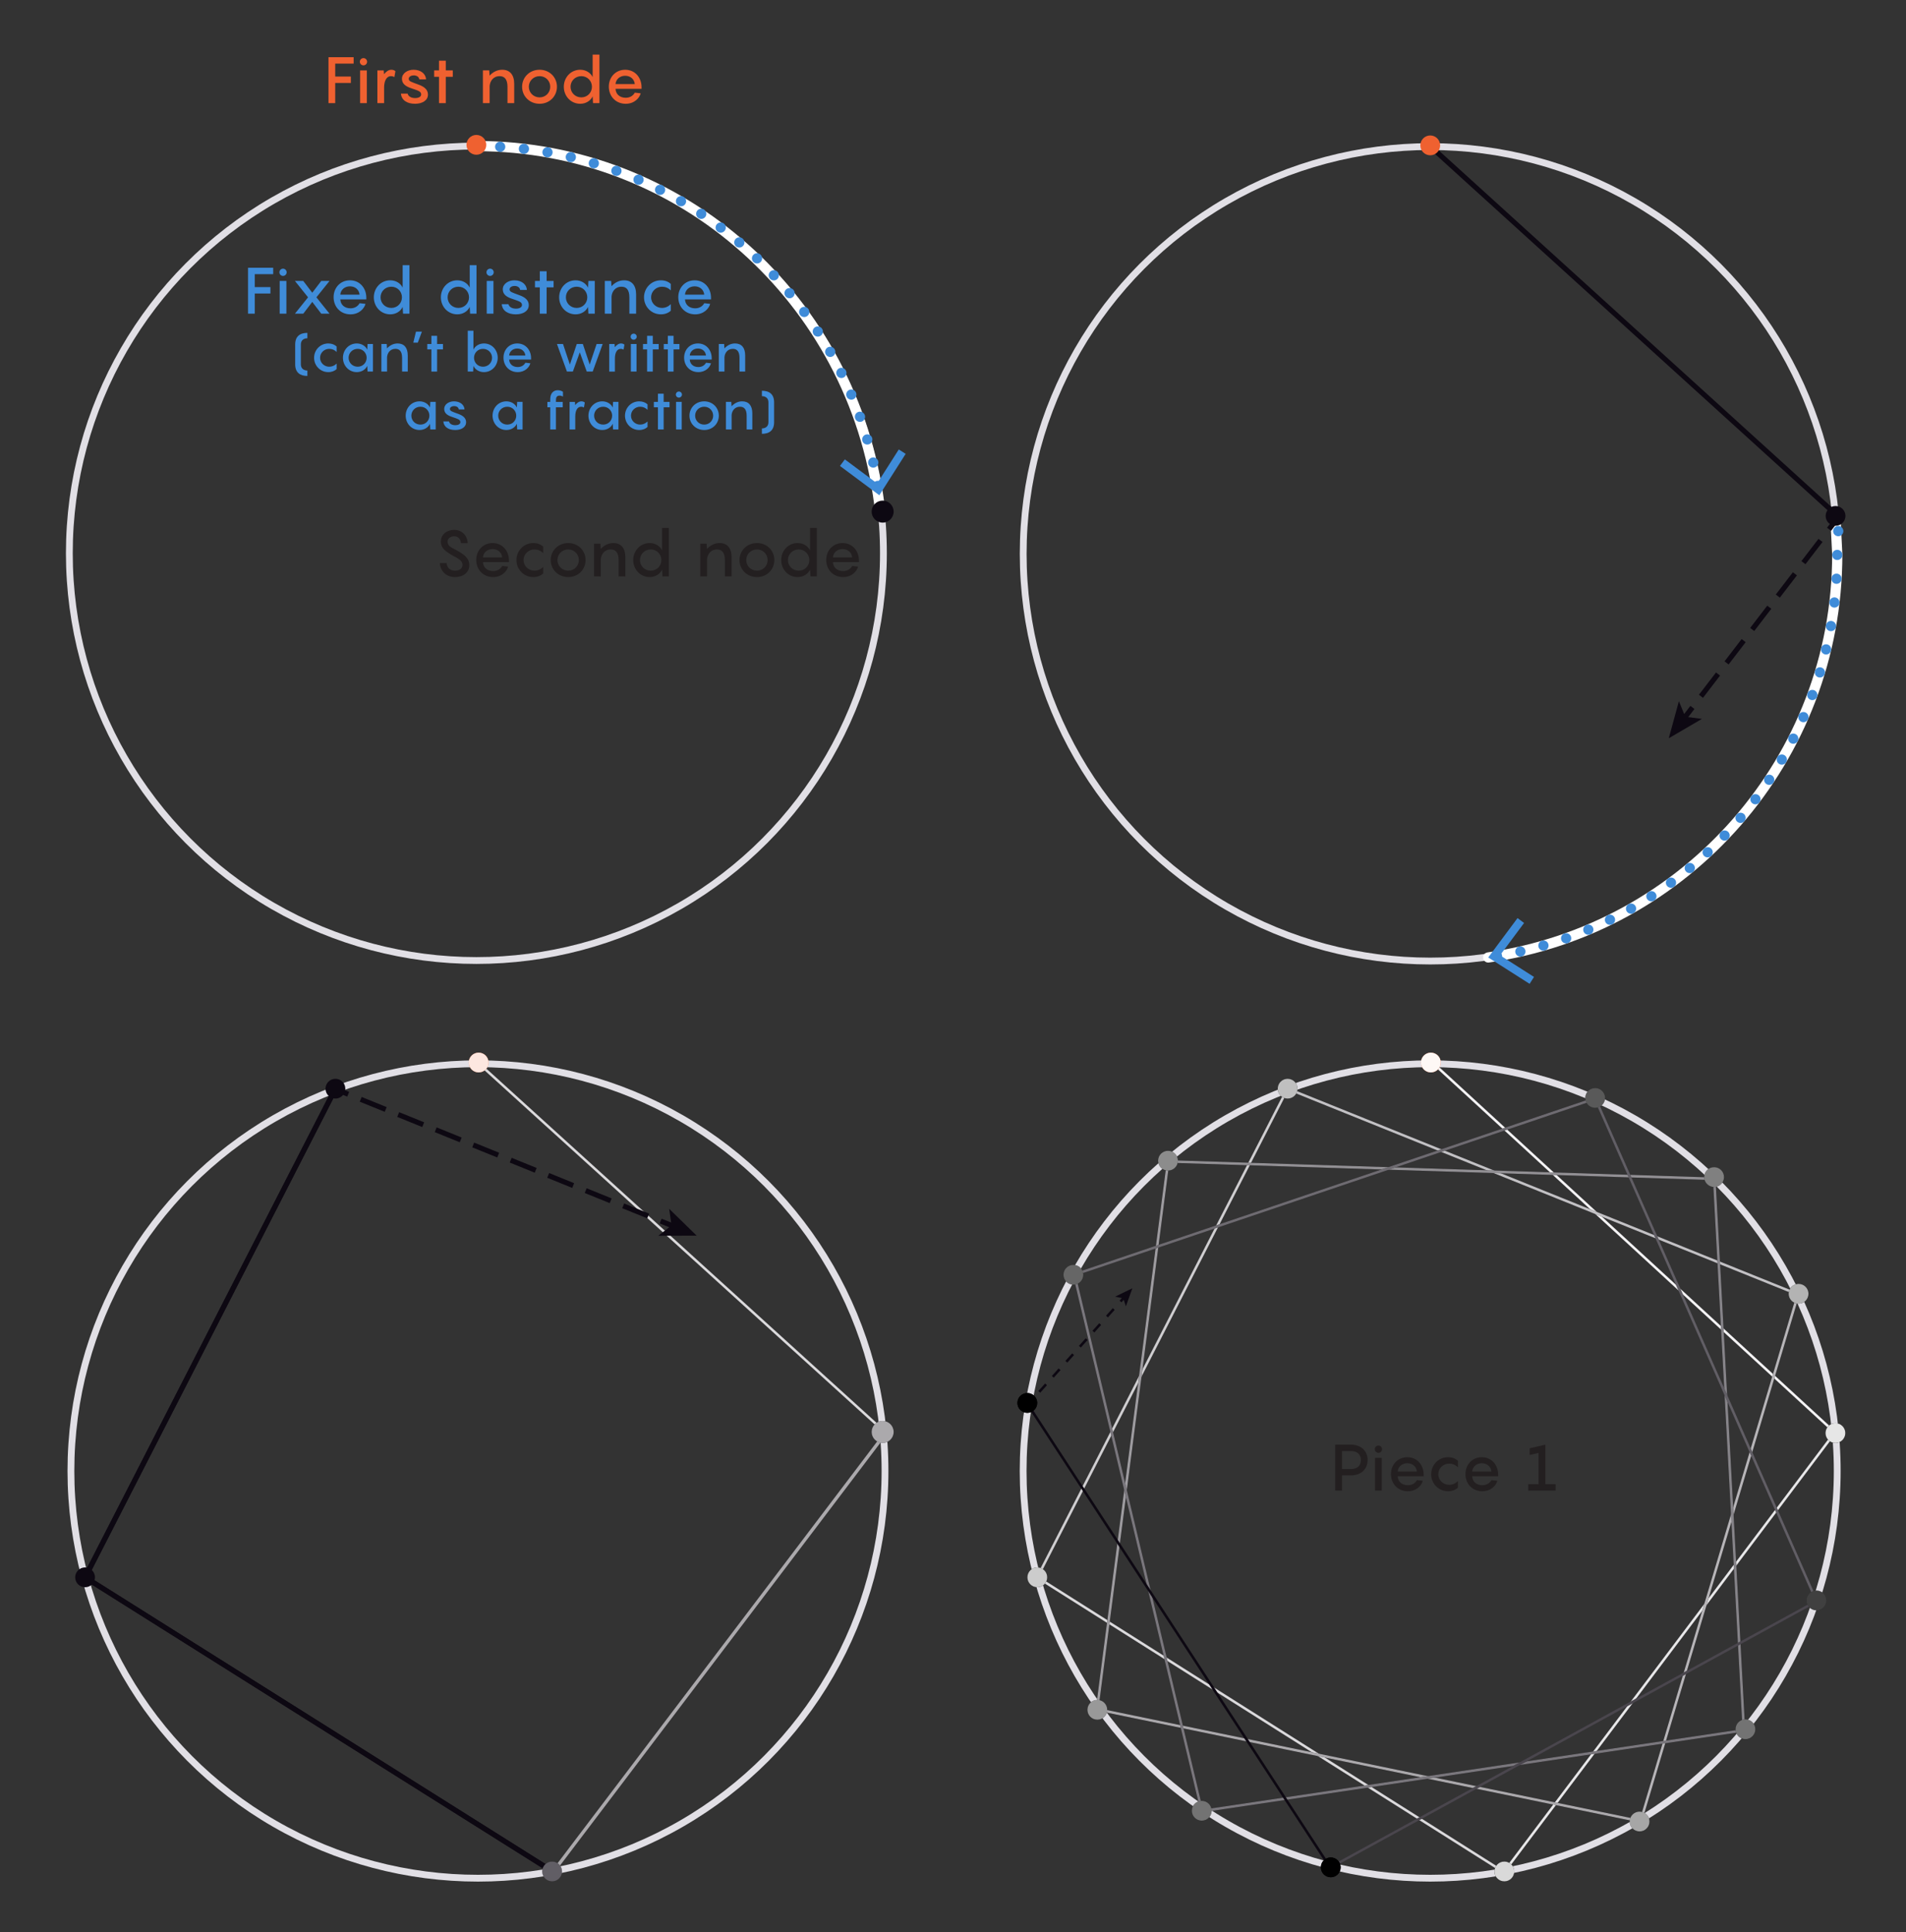 <?xml version="1.0" encoding="UTF-8"?>
<svg id="Layer_8" xmlns="http://www.w3.org/2000/svg" version="1.1" viewBox="0 0 560 567.428">
  <rect x="0" y="0" width="560" height="567.428" fill="#333333" stroke="none"/>
  <!-- Generator: Adobe Illustrator 29.5.1, SVG Export Plug-In . SVG Version: 2.1.0 Build 141)  -->
  <defs>
    <style>
      .st0, .st1, .st2, .st3, .st4, .st5, .st6, .st7, .st8, .st9, .st10, .st11, .st12, .st13, .st14, .st15, .st16, .st17, .st18, .st19, .st20, .st21, .st22, .st23 {
        fill: none;
        stroke-miterlimit: 10;
      }

      .st0, .st1, .st2, .st4, .st5, .st6, .st8, .st13, .st14, .st17, .st18, .st19, .st20, .st21, .st22, .st23 {
        stroke: #fff;
      }

      .st0, .st24, .st20 {
        opacity: .65;
      }

      .st1, .st2, .st4, .st5, .st6, .st8, .st12, .st13, .st14, .st15, .st18, .st19, .st20, .st21, .st22, .st23 {
        stroke-width: .75px;
      }

      .st1, .st25 {
        opacity: .5;
      }

      .st2, .st26 {
        opacity: .25;
      }

      .st27 {
        fill: #231f20;
      }

      .st3 {
        stroke-dasharray: 8.244 4.122;
      }

      .st3, .st7, .st10, .st12, .st15, .st16 {
        stroke: #0d0812;
      }

      .st3, .st10, .st16 {
        stroke-width: 1.5px;
      }

      .st4, .st28 {
        opacity: .6;
      }

      .st5, .st29 {
        opacity: .45;
      }

      .st6, .st30 {
        opacity: .9;
      }

      .st8, .st31 {
        opacity: .95;
      }

      .st9 {
        stroke: #e1dfe5;
        stroke-width: 2px;
      }

      .st10 {
        stroke-dasharray: 7.926 3.963;
      }

      .st11 {
        stroke: #3f8cd9;
        stroke-dasharray: 0 7;
      }

      .st11, .st17 {
        stroke-linecap: round;
        stroke-width: 3px;
      }

      .st12 {
        stroke-dasharray: 2.975 2.975;
      }

      .st32 {
        fill: #3f8cd9;
      }

      .st13, .st33 {
        opacity: .85;
      }

      .st14, .st34 {
        opacity: .8;
      }

      .st35 {
        fill: #fff;
      }

      .st36 {
        fill: #0d0812;
      }

      .st18, .st37 {
        opacity: .75;
      }

      .st38, .st21 {
        opacity: .7;
      }

      .st39, .st23 {
        opacity: .4;
      }

      .st40, .st22 {
        opacity: .35;
      }

      .st41, .st19 {
        opacity: .55;
      }

      .st42 {
        fill: #ef6130;
      }
    </style>
  </defs>
  <g>
    <circle class="st9" cx="420.217" cy="162.648" r="119.594"/>
    <path class="st17" d="M437.256,281.188c57.975-8.274,102.547-58.126,102.547-118.388l-.539-10.828"/>
    <g>
      <path class="st11" d="M439.829,280.792c56.716-9.36,99.974-58.624,99.974-117.992l.461-10.828"/>
      <polygon class="st32" points="449.413 288.933 450.705 286.908 440.723 280.553 447.79 271.06 445.862 269.628 437.257 281.191 449.413 288.933"/>
    </g>
    <g>
      <line class="st16" x1="539.829" y1="152.263" x2="537.394" y2="155.437"/>
      <line class="st3" x1="534.885" y1="158.707" x2="498.503" y2="206.123"/>
      <line class="st16" x1="497.249" y1="207.758" x2="494.814" y2="210.931"/>
      <polygon class="st36" points="490.301 216.813 493.273 205.926 495.151 210.491 500.046 211.123 490.301 216.813"/>
    </g>
    <line class="st16" x1="419.848" y1="42.597" x2="539.729" y2="151.362"/>
    <circle class="st42" cx="420.217" cy="42.693" r="2.909"/>
    <circle class="st36" cx="539.303" cy="151.514" r="2.909"/>
  </g>
  <g>
    <g>
      <circle class="st9" cx="139.964" cy="162.492" r="119.594"/>
      <path class="st17" d="M139.964,42.898c60.262,0,110.665,45.085,118.388,105.2"/>
      <g>
        <path class="st11" d="M139.964,42.898c59.368,0,108.632,43.258,117.992,99.974"/>
        <polygon class="st32" points="246.789 136.839 248.222 134.911 257.713 141.979 264.07 131.996 266.094 133.289 258.35 145.445 246.789 136.839"/>
      </g>
      <g>
        <path class="st32" d="M74.854,80.517v3.8h4.597v1.88h-4.597v5.927h-1.976v-13.488h7.39v1.88h-5.414Z"/>
        <path class="st32" d="M82.093,79.966c0-.589.475-1.064,1.064-1.064s1.064.475,1.064,1.064-.475,1.064-1.064,1.064-1.064-.475-1.064-1.064ZM84.145,92.124h-1.976v-9.613h1.976v9.613Z"/>
        <path class="st32" d="M90.509,87.318l-3.856-4.807h2.45l2.641,3.458,2.641-3.458h2.432l-3.856,4.807,3.856,4.806h-2.432l-2.641-3.458-2.641,3.458h-2.45l3.856-4.806Z"/>
        <path class="st32" d="M107.627,87.926h-7.637c.057,1.481,1.159,2.622,3.001,2.622,1.387,0,2.261-.76,2.66-1.501l1.729.19c-.323,1.33-1.824,3.078-4.407,3.078-2.925,0-4.958-2.185-4.958-5.053,0-2.679,1.918-4.939,4.806-4.939,2.963,0,4.806,2.375,4.806,5.11v.494ZM99.991,86.539h5.642c-.076-1.292-1.14-2.451-2.812-2.451-1.615,0-2.755,1.102-2.831,2.451Z"/>
        <path class="st32" d="M114.658,82.322c1.729,0,3.096.95,3.647,2.166v-6.611h1.995v14.248h-1.881l-.114-1.995c-.551,1.235-1.919,2.185-3.647,2.185-2.755,0-4.825-2.242-4.825-4.996,0-2.755,2.07-4.997,4.825-4.997ZM114.981,90.433c1.786,0,3.116-1.406,3.116-3.115,0-1.71-1.33-3.116-3.116-3.116-1.824,0-3.172,1.406-3.172,3.116,0,1.709,1.349,3.115,3.172,3.115Z"/>
        <path class="st32" d="M134.361,82.322c1.729,0,3.096.95,3.647,2.166v-6.611h1.995v14.248h-1.881l-.114-1.995c-.551,1.235-1.919,2.185-3.647,2.185-2.755,0-4.825-2.242-4.825-4.996,0-2.755,2.07-4.997,4.825-4.997ZM134.684,90.433c1.786,0,3.116-1.406,3.116-3.115,0-1.71-1.33-3.116-3.116-3.116-1.824,0-3.172,1.406-3.172,3.116,0,1.709,1.349,3.115,3.172,3.115Z"/>
        <path class="st32" d="M142.93,79.966c0-.589.475-1.064,1.064-1.064s1.064.475,1.064,1.064-.475,1.064-1.064,1.064-1.064-.475-1.064-1.064ZM144.982,92.124h-1.976v-9.613h1.976v9.613Z"/>
        <path class="st32" d="M149.391,89.332c.19.779.988,1.311,2.223,1.311.969,0,1.748-.38,1.748-1.063,0-.912-.874-1.121-2.85-1.805-1.52-.494-2.792-1.234-2.792-2.792,0-1.653,1.672-2.66,3.4-2.66,2.223,0,3.591,1.254,3.686,2.831h-1.995c-.076-.798-.874-1.178-1.615-1.178-.703,0-1.482.342-1.482,1.007,0,.76.817.931,2.792,1.672,1.957.684,2.85,1.634,2.85,2.963,0,1.71-1.652,2.698-3.78,2.698-2.318,0-3.97-1.007-4.16-2.982h1.976Z"/>
        <path class="st32" d="M162.651,84.392h-2.052v7.732h-1.995v-7.732h-1.425v-1.881h1.425v-2.849h1.995v2.849h2.052v1.881Z"/>
        <path class="st32" d="M169.112,82.322c1.729,0,3.096.95,3.647,2.166l.114-1.976h1.881v9.613h-1.881l-.114-1.995c-.551,1.235-1.919,2.185-3.647,2.185-2.755,0-4.825-2.242-4.825-4.996,0-2.755,2.07-4.997,4.825-4.997ZM169.435,90.433c1.786,0,3.116-1.406,3.116-3.115,0-1.71-1.33-3.116-3.116-3.116-1.824,0-3.172,1.406-3.172,3.116,0,1.709,1.349,3.115,3.172,3.115Z"/>
        <path class="st32" d="M186.895,86.482v5.642h-1.976v-4.768c0-2.318-.931-3.154-2.318-3.154-1.88,0-2.831,1.482-2.925,2.907v5.015h-1.976v-9.613h1.861l.095,1.539c.912-.969,2.146-1.729,3.705-1.729,2.26,0,3.533,1.482,3.533,4.161Z"/>
        <path class="st32" d="M194.478,84.202c-1.634,0-3.173,1.292-3.173,3.116s1.539,3.115,3.173,3.115c.988,0,1.843-.361,2.603-1.102v1.918c-.684.646-1.672,1.064-2.907,1.064-2.831,0-4.958-2.28-4.958-4.996,0-2.698,2.127-4.997,4.958-4.997,1.235,0,2.223.418,2.907,1.064v1.9c-.76-.741-1.615-1.083-2.603-1.083Z"/>
        <path class="st32" d="M208.897,87.926h-7.637c.057,1.481,1.159,2.622,3.001,2.622,1.387,0,2.261-.76,2.66-1.501l1.729.19c-.323,1.33-1.824,3.078-4.407,3.078-2.925,0-4.958-2.185-4.958-5.053,0-2.679,1.918-4.939,4.806-4.939,2.963,0,4.806,2.375,4.806,5.11v.494ZM201.26,86.539h5.642c-.076-1.292-1.14-2.451-2.812-2.451-1.615,0-2.755,1.102-2.831,2.451Z"/>
        <path class="st32" d="M90.314,99.345c-.816,0-1.921.384-1.921,1.825v5.826c0,1.425,1.104,1.825,1.921,1.825v1.584c-2.177,0-3.586-1.008-3.586-3.409v-5.826c0-2.401,1.409-3.41,3.586-3.41v1.585Z"/>
        <path class="st32" d="M96.715,102.45c-1.376,0-2.673,1.088-2.673,2.625s1.297,2.625,2.673,2.625c.832,0,1.553-.304,2.193-.928v1.617c-.576.544-1.409.896-2.449.896-2.385,0-4.178-1.921-4.178-4.21,0-2.273,1.793-4.209,4.178-4.209,1.041,0,1.873.352,2.449.896v1.601c-.64-.625-1.361-.913-2.193-.913Z"/>
        <path class="st32" d="M104.826,100.865c1.457,0,2.609.8,3.073,1.825l.096-1.665h1.585v8.099h-1.585l-.096-1.681c-.464,1.041-1.617,1.841-3.073,1.841-2.321,0-4.066-1.889-4.066-4.21,0-2.321,1.745-4.209,4.066-4.209ZM105.098,107.7c1.504,0,2.625-1.184,2.625-2.625,0-1.44-1.121-2.625-2.625-2.625-1.537,0-2.673,1.185-2.673,2.625,0,1.441,1.136,2.625,2.673,2.625Z"/>
        <path class="st32" d="M119.803,104.37v4.754h-1.665v-4.018c0-1.953-.784-2.657-1.953-2.657-1.584,0-2.385,1.249-2.465,2.449v4.226h-1.665v-8.099h1.569l.08,1.296c.768-.816,1.809-1.457,3.121-1.457,1.905,0,2.977,1.249,2.977,3.505Z"/>
        <path class="st32" d="M123.961,97.391l-1.216,3.25h-1.312l.784-3.25h1.745Z"/>
        <path class="st32" d="M130.154,102.61h-1.729v6.515h-1.681v-6.515h-1.2v-1.584h1.2v-2.401h1.681v2.401h1.729v1.584Z"/>
        <path class="st32" d="M142.186,109.285c-1.457,0-2.625-.8-3.089-1.841l-.08,1.681h-1.584v-12.005h1.665v5.57c.464-1.024,1.633-1.825,3.089-1.825,2.321,0,4.049,1.889,4.049,4.209,0,2.321-1.729,4.21-4.049,4.21ZM141.914,102.45c-1.521,0-2.641,1.185-2.641,2.625,0,1.441,1.12,2.625,2.641,2.625,1.521,0,2.657-1.184,2.657-2.625,0-1.44-1.136-2.625-2.657-2.625Z"/>
        <path class="st32" d="M156.027,105.587h-6.435c.048,1.249.976,2.209,2.529,2.209,1.168,0,1.905-.64,2.241-1.265l1.457.16c-.272,1.121-1.537,2.593-3.713,2.593-2.465,0-4.178-1.841-4.178-4.258,0-2.257,1.617-4.162,4.05-4.162,2.497,0,4.05,2.001,4.05,4.306v.416ZM149.593,104.418h4.754c-.064-1.088-.96-2.064-2.369-2.064-1.36,0-2.321.928-2.385,2.064Z"/>
        <path class="st32" d="M177.069,101.025l-2.929,8.099h-1.745l-2.049-5.65-2.033,5.65h-1.745l-2.929-8.099h1.776l2.017,6.034,2.033-6.034h1.777l2.017,6.034,2.033-6.034h1.777Z"/>
        <path class="st32" d="M183.465,101.217l-.256,1.457c-.16-.096-.48-.224-.833-.224-1.152,0-1.712,1.232-1.712,2.849v3.826h-1.665v-8.099h1.569l.08.944c.512-.656,1.12-1.104,1.825-1.104.48,0,.816.192.992.352Z"/>
        <path class="st32" d="M185.287,98.88c0-.496.4-.896.896-.896s.896.4.896.896-.4.896-.896.896-.896-.4-.896-.896ZM187.016,109.124h-1.665v-8.099h1.665v8.099Z"/>
        <path class="st32" d="M193.529,102.61h-1.729v6.515h-1.681v-6.515h-1.2v-1.584h1.2v-2.401h1.681v2.401h1.729v1.584Z"/>
        <path class="st32" d="M199.625,102.61h-1.729v6.515h-1.681v-6.515h-1.2v-1.584h1.2v-2.401h1.681v2.401h1.729v1.584Z"/>
        <path class="st32" d="M209.099,105.587h-6.435c.048,1.249.976,2.209,2.529,2.209,1.168,0,1.905-.64,2.241-1.265l1.457.16c-.272,1.121-1.537,2.593-3.713,2.593-2.465,0-4.178-1.841-4.178-4.258,0-2.257,1.617-4.162,4.05-4.162,2.497,0,4.05,2.001,4.05,4.306v.416ZM202.665,104.418h4.754c-.064-1.088-.96-2.064-2.369-2.064-1.36,0-2.321.928-2.385,2.064Z"/>
        <path class="st32" d="M218.939,104.37v4.754h-1.665v-4.018c0-1.953-.784-2.657-1.953-2.657-1.584,0-2.385,1.249-2.465,2.449v4.226h-1.665v-8.099h1.569l.08,1.296c.768-.816,1.809-1.457,3.121-1.457,1.905,0,2.977,1.249,2.977,3.505Z"/>
        <path class="st32" d="M123.262,117.865c1.457,0,2.609.8,3.073,1.825l.096-1.665h1.585v8.099h-1.585l-.096-1.681c-.464,1.041-1.617,1.841-3.073,1.841-2.321,0-4.066-1.889-4.066-4.21,0-2.321,1.745-4.209,4.066-4.209ZM123.534,124.7c1.504,0,2.625-1.184,2.625-2.625,0-1.44-1.121-2.625-2.625-2.625-1.537,0-2.673,1.185-2.673,2.625,0,1.441,1.136,2.625,2.673,2.625Z"/>
        <path class="st32" d="M131.918,123.771c.16.656.832,1.104,1.873,1.104.816,0,1.473-.32,1.473-.896,0-.768-.736-.944-2.401-1.521-1.281-.416-2.353-1.041-2.353-2.353,0-1.393,1.409-2.241,2.865-2.241,1.873,0,3.025,1.056,3.105,2.385h-1.681c-.064-.672-.736-.992-1.36-.992-.592,0-1.249.288-1.249.848,0,.641.688.785,2.353,1.409,1.648.576,2.401,1.376,2.401,2.497,0,1.44-1.393,2.273-3.186,2.273-1.953,0-3.345-.849-3.505-2.513h1.665Z"/>
        <path class="st32" d="M148.782,117.865c1.457,0,2.609.8,3.073,1.825l.096-1.665h1.585v8.099h-1.585l-.096-1.681c-.464,1.041-1.617,1.841-3.073,1.841-2.321,0-4.066-1.889-4.066-4.21,0-2.321,1.745-4.209,4.066-4.209ZM149.054,124.7c1.504,0,2.625-1.184,2.625-2.625,0-1.44-1.121-2.625-2.625-2.625-1.537,0-2.673,1.185-2.673,2.625,0,1.441,1.136,2.625,2.673,2.625Z"/>
        <path class="st32" d="M163.341,117.529v.497h2v1.584h-2v6.515h-1.681v-6.515h-.833v-1.584h.833v-.736c0-2.049,1.152-2.689,2.241-2.689.688,0,1.249.272,1.504.464v1.409c-.128-.08-.576-.288-.96-.288-.864,0-1.104.528-1.104,1.344Z"/>
        <path class="st32" d="M171.821,118.217l-.256,1.457c-.16-.096-.48-.224-.833-.224-1.152,0-1.712,1.232-1.712,2.849v3.826h-1.665v-8.099h1.569l.08.944c.512-.656,1.12-1.104,1.825-1.104.48,0,.816.192.992.352Z"/>
        <path class="st32" d="M176.957,117.865c1.457,0,2.609.8,3.073,1.825l.096-1.665h1.585v8.099h-1.585l-.096-1.681c-.464,1.041-1.617,1.841-3.073,1.841-2.321,0-4.066-1.889-4.066-4.21,0-2.321,1.745-4.209,4.066-4.209ZM177.229,124.7c1.504,0,2.625-1.184,2.625-2.625,0-1.44-1.121-2.625-2.625-2.625-1.537,0-2.673,1.185-2.673,2.625,0,1.441,1.136,2.625,2.673,2.625Z"/>
        <path class="st32" d="M188.062,119.45c-1.376,0-2.673,1.088-2.673,2.625s1.297,2.625,2.673,2.625c.832,0,1.552-.304,2.193-.928v1.617c-.576.544-1.409.896-2.449.896-2.385,0-4.178-1.921-4.178-4.21,0-2.273,1.793-4.209,4.178-4.209,1.041,0,1.873.352,2.449.896v1.601c-.641-.625-1.361-.913-2.193-.913Z"/>
        <path class="st32" d="M196.717,119.61h-1.729v6.515h-1.681v-6.515h-1.2v-1.584h1.2v-2.401h1.681v2.401h1.729v1.584Z"/>
        <path class="st32" d="M198.571,115.88c0-.496.4-.896.896-.896s.896.4.896.896-.4.896-.896.896-.896-.4-.896-.896ZM200.3,126.124h-1.665v-8.099h1.665v8.099Z"/>
        <path class="st32" d="M202.571,122.075c0-2.321,1.825-4.209,4.338-4.209,2.481,0,4.29,1.889,4.29,4.209,0,2.321-1.809,4.21-4.29,4.21-2.513,0-4.338-1.889-4.338-4.21ZM209.534,122.075c0-1.44-1.121-2.625-2.625-2.625-1.537,0-2.673,1.185-2.673,2.625,0,1.441,1.136,2.625,2.673,2.625,1.504,0,2.625-1.184,2.625-2.625Z"/>
        <path class="st32" d="M221.039,121.37v4.754h-1.665v-4.018c0-1.953-.784-2.657-1.953-2.657-1.584,0-2.385,1.249-2.465,2.449v4.226h-1.665v-8.099h1.569l.08,1.296c.768-.816,1.809-1.457,3.121-1.457,1.905,0,2.977,1.249,2.977,3.505Z"/>
        <path class="st32" d="M227.437,118.169v5.826c0,2.401-1.409,3.409-3.585,3.409v-1.584c.816,0,1.92-.4,1.92-1.825v-5.826c0-1.441-1.104-1.825-1.92-1.825v-1.585c2.177,0,3.585,1.009,3.585,3.41Z"/>
      </g>
      <g>
        <path class="st42" d="M98.488,18.681v3.8h4.597v1.88h-4.597v5.927h-1.976v-13.488h7.39v1.88h-5.414Z"/>
        <path class="st42" d="M105.727,18.13c0-.589.475-1.064,1.064-1.064s1.064.475,1.064,1.064-.475,1.064-1.064,1.064-1.064-.475-1.064-1.064ZM107.779,30.288h-1.976v-9.613h1.976v9.613Z"/>
        <path class="st42" d="M116.176,20.903l-.304,1.729c-.19-.114-.57-.266-.988-.266-1.368,0-2.033,1.463-2.033,3.381v4.541h-1.976v-9.613h1.861l.095,1.121c.608-.779,1.33-1.311,2.166-1.311.57,0,.969.228,1.178.418Z"/>
        <path class="st42" d="M119.768,27.495c.19.779.988,1.311,2.223,1.311.969,0,1.748-.38,1.748-1.063,0-.912-.874-1.121-2.85-1.805-1.52-.494-2.792-1.234-2.792-2.792,0-1.653,1.672-2.66,3.4-2.66,2.223,0,3.591,1.254,3.686,2.831h-1.995c-.076-.798-.874-1.178-1.615-1.178-.703,0-1.482.342-1.482,1.007,0,.76.817.931,2.792,1.672,1.957.684,2.85,1.634,2.85,2.963,0,1.71-1.652,2.698-3.78,2.698-2.318,0-3.97-1.007-4.16-2.982h1.976Z"/>
        <path class="st42" d="M133.029,22.556h-2.051v7.732h-1.995v-7.732h-1.425v-1.881h1.425v-2.85h1.995v2.85h2.051v1.881Z"/>
        <path class="st42" d="M151.079,24.646v5.642h-1.976v-4.768c0-2.318-.931-3.154-2.318-3.154-1.88,0-2.831,1.482-2.925,2.907v5.015h-1.976v-9.613h1.861l.095,1.539c.912-.969,2.146-1.729,3.705-1.729,2.26,0,3.533,1.482,3.533,4.161Z"/>
        <path class="st42" d="M153.398,25.482c0-2.755,2.166-4.997,5.148-4.997,2.945,0,5.091,2.242,5.091,4.997,0,2.754-2.146,4.996-5.091,4.996-2.982,0-5.148-2.242-5.148-4.996ZM161.662,25.482c0-1.71-1.33-3.116-3.116-3.116-1.824,0-3.172,1.406-3.172,3.116,0,1.709,1.349,3.115,3.172,3.115,1.786,0,3.116-1.406,3.116-3.115Z"/>
        <path class="st42" d="M170.479,20.485c1.729,0,3.096.95,3.647,2.166v-6.611h1.995v14.248h-1.881l-.114-1.995c-.551,1.235-1.919,2.185-3.647,2.185-2.755,0-4.825-2.242-4.825-4.996,0-2.755,2.07-4.997,4.825-4.997ZM170.802,28.597c1.786,0,3.116-1.406,3.116-3.115,0-1.71-1.33-3.116-3.116-3.116-1.824,0-3.172,1.406-3.172,3.116,0,1.709,1.349,3.115,3.172,3.115Z"/>
        <path class="st42" d="M188.49,26.09h-7.637c.057,1.481,1.159,2.622,3.001,2.622,1.387,0,2.261-.76,2.66-1.501l1.729.19c-.323,1.33-1.824,3.078-4.407,3.078-2.925,0-4.958-2.185-4.958-5.053,0-2.679,1.918-4.939,4.806-4.939,2.963,0,4.806,2.375,4.806,5.11v.494ZM180.853,24.703h5.642c-.076-1.292-1.14-2.451-2.812-2.451-1.615,0-2.755,1.102-2.831,2.451Z"/>
      </g>
      <g>
        <path class="st27" d="M131.219,165.374c.095,1.52,1.235,2.223,2.47,2.223,1.406,0,2.204-.722,2.204-1.69,0-1.235-1.159-1.843-2.736-2.66-2.526-1.425-3.628-2.356-3.628-4.255,0-1.995,1.729-3.381,3.914-3.381,2.336,0,3.895,1.748,3.97,3.913h-1.976c-.076-1.235-.874-2.033-1.995-2.033-1.064,0-1.938.627-1.938,1.577,0,1.216.931,1.653,2.355,2.394,2.451,1.292,4.027,2.432,4.027,4.521,0,2.204-1.862,3.496-4.198,3.496-2.66,0-4.37-1.881-4.445-4.104h1.976Z"/>
        <path class="st27" d="M149.534,165.089h-7.637c.057,1.481,1.159,2.622,3.001,2.622,1.387,0,2.261-.76,2.66-1.501l1.729.19c-.323,1.33-1.824,3.078-4.407,3.078-2.925,0-4.958-2.185-4.958-5.053,0-2.679,1.918-4.939,4.806-4.939,2.963,0,4.806,2.375,4.806,5.11v.494ZM141.897,163.702h5.642c-.076-1.292-1.14-2.451-2.812-2.451-1.615,0-2.755,1.102-2.831,2.451Z"/>
        <path class="st27" d="M157.001,161.366c-1.634,0-3.173,1.292-3.173,3.116s1.539,3.115,3.173,3.115c.988,0,1.842-.361,2.603-1.102v1.918c-.684.646-1.672,1.064-2.907,1.064-2.831,0-4.958-2.28-4.958-4.996,0-2.698,2.127-4.997,4.958-4.997,1.235,0,2.223.418,2.907,1.064v1.9c-.76-.741-1.615-1.083-2.603-1.083Z"/>
        <path class="st27" d="M161.809,164.481c0-2.755,2.166-4.997,5.148-4.997,2.945,0,5.091,2.242,5.091,4.997,0,2.754-2.146,4.996-5.091,4.996-2.982,0-5.148-2.242-5.148-4.996ZM170.073,164.481c0-1.71-1.33-3.116-3.116-3.116-1.824,0-3.172,1.406-3.172,3.116,0,1.709,1.349,3.115,3.172,3.115,1.786,0,3.116-1.406,3.116-3.115Z"/>
        <path class="st27" d="M183.733,163.645v5.642h-1.976v-4.768c0-2.318-.931-3.154-2.318-3.154-1.88,0-2.831,1.482-2.925,2.907v5.015h-1.976v-9.613h1.861l.095,1.539c.912-.969,2.146-1.729,3.705-1.729,2.26,0,3.533,1.482,3.533,4.161Z"/>
        <path class="st27" d="M190.878,159.485c1.729,0,3.096.95,3.647,2.166v-6.611h1.995v14.248h-1.881l-.114-1.995c-.551,1.235-1.919,2.185-3.647,2.185-2.755,0-4.825-2.242-4.825-4.996,0-2.755,2.07-4.997,4.825-4.997ZM191.201,167.597c1.786,0,3.116-1.406,3.116-3.115,0-1.71-1.33-3.116-3.116-3.116-1.824,0-3.172,1.406-3.172,3.116,0,1.709,1.349,3.115,3.172,3.115Z"/>
        <path class="st27" d="M214.95,163.645v5.642h-1.976v-4.768c0-2.318-.931-3.154-2.318-3.154-1.88,0-2.831,1.482-2.925,2.907v5.015h-1.976v-9.613h1.861l.095,1.539c.912-.969,2.146-1.729,3.705-1.729,2.26,0,3.533,1.482,3.533,4.161Z"/>
        <path class="st27" d="M217.271,164.481c0-2.755,2.166-4.997,5.148-4.997,2.945,0,5.091,2.242,5.091,4.997,0,2.754-2.146,4.996-5.091,4.996-2.982,0-5.148-2.242-5.148-4.996ZM225.534,164.481c0-1.71-1.33-3.116-3.116-3.116-1.824,0-3.172,1.406-3.172,3.116,0,1.709,1.349,3.115,3.172,3.115,1.786,0,3.116-1.406,3.116-3.115Z"/>
        <path class="st27" d="M234.35,159.485c1.729,0,3.096.95,3.647,2.166v-6.611h1.995v14.248h-1.881l-.114-1.995c-.551,1.235-1.919,2.185-3.647,2.185-2.755,0-4.825-2.242-4.825-4.996,0-2.755,2.07-4.997,4.825-4.997ZM234.673,167.597c1.786,0,3.116-1.406,3.116-3.115,0-1.71-1.33-3.116-3.116-3.116-1.824,0-3.172,1.406-3.172,3.116,0,1.709,1.349,3.115,3.172,3.115Z"/>
        <path class="st27" d="M252.362,165.089h-7.637c.057,1.481,1.159,2.622,3.001,2.622,1.387,0,2.261-.76,2.66-1.501l1.729.19c-.323,1.33-1.824,3.078-4.407,3.078-2.925,0-4.958-2.185-4.958-5.053,0-2.679,1.918-4.939,4.806-4.939,2.963,0,4.806,2.375,4.806,5.11v.494ZM244.725,163.702h5.642c-.076-1.292-1.14-2.451-2.812-2.451-1.615,0-2.755,1.102-2.831,2.451Z"/>
      </g>
      <circle class="st42" cx="139.964" cy="42.537" r="2.909"/>
    </g>
    <circle class="st36" cx="259.33" cy="150.252" r="3.232"/>
  </g>
  <g>
    <circle class="st9" cx="420.2" cy="431.998" r="119.594"/>
    <g>
      <line class="st15" x1="537.98" y1="419.671" x2="420.732" y2="311.946"/>
      <line class="st8" x1="537.98" y1="419.671" x2="420.732" y2="311.946"/>
    </g>
    <g>
      <line class="st15" x1="442.837" y1="548.514" x2="538.18" y2="421.947"/>
      <line class="st6" x1="442.837" y1="548.514" x2="538.18" y2="421.947"/>
    </g>
    <g>
      <line class="st15" x1="306.111" y1="464.08" x2="440.464" y2="548.922"/>
      <line class="st13" x1="306.111" y1="464.08" x2="440.464" y2="548.922"/>
    </g>
    <g>
      <line class="st15" x1="378.317" y1="319.726" x2="305.473" y2="461.856"/>
      <line class="st14" x1="378.317" y1="319.726" x2="305.473" y2="461.856"/>
    </g>
    <g>
      <line class="st15" x1="378.317" y1="319.726" x2="526.574" y2="379.456"/>
      <line class="st18" x1="378.317" y1="319.726" x2="526.574" y2="379.456"/>
    </g>
    <g>
      <line class="st15" x1="527.825" y1="381.721" x2="482.466" y2="533.409"/>
      <line class="st21" x1="527.825" y1="381.721" x2="482.466" y2="533.409"/>
    </g>
    <g>
      <line class="st15" x1="480.452" y1="534.56" x2="323.805" y2="502.292"/>
      <line class="st20" x1="480.452" y1="534.56" x2="323.805" y2="502.292"/>
    </g>
    <g>
      <line class="st15" x1="322.5" y1="500.7" x2="343.04" y2="342.439"/>
      <line class="st4" x1="322.5" y1="500.7" x2="343.04" y2="342.439"/>
    </g>
    <g>
      <line class="st15" x1="344.798" y1="341.141" x2="501.934" y2="346.143"/>
      <line class="st19" x1="344.798" y1="341.141" x2="501.934" y2="346.143"/>
    </g>
    <g>
      <line class="st15" x1="503.722" y1="347.401" x2="512.274" y2="506.342"/>
      <line class="st1" x1="503.722" y1="347.401" x2="512.274" y2="506.342"/>
    </g>
    <g>
      <line class="st15" x1="510.993" y1="508.349" x2="354.82" y2="531.627"/>
      <line class="st5" x1="510.993" y1="508.349" x2="354.82" y2="531.627"/>
    </g>
    <g>
      <line class="st15" x1="352.801" y1="530.498" x2="315.911" y2="375.559"/>
      <line class="st5" x1="352.801" y1="530.498" x2="315.911" y2="375.559"/>
    </g>
    <g>
      <line class="st15" x1="315.798" y1="374.291" x2="468.504" y2="322.688"/>
      <line class="st23" x1="315.798" y1="374.291" x2="468.504" y2="322.688"/>
    </g>
    <g>
      <line class="st15" x1="468.88" y1="322.988" x2="533.478" y2="469.685"/>
      <line class="st22" x1="468.88" y1="322.988" x2="533.478" y2="469.685"/>
    </g>
    <g>
      <line class="st15" x1="533.478" y1="470.361" x2="391.062" y2="548.329"/>
      <line class="st2" x1="533.478" y1="470.361" x2="391.062" y2="548.329"/>
    </g>
    <line class="st15" x1="390.687" y1="548.254" x2="301.977" y2="412.449"/>
    <g>
      <line class="st15" x1="302.353" y1="412.098" x2="303.356" y2="410.983"/>
      <line class="st12" x1="305.345" y1="408.77" x2="328.223" y2="383.325"/>
      <line class="st15" x1="329.218" y1="382.219" x2="330.22" y2="381.103"/>
      <polygon class="st36" points="332.699 378.347 330.794 383.658 330.035 381.309 327.62 380.804 332.699 378.347"/>
    </g>
    <circle class="st42" cx="420.4" cy="312.043" r="2.909"/>
    <circle cx="468.672" cy="322.448" r="2.909"/>
    <circle cx="503.618" cy="345.687" r="2.909"/>
    <circle cx="528.436" cy="379.956" r="2.909"/>
    <circle cx="481.725" cy="534.943" r="2.909"/>
    <circle cx="539.261" cy="420.863" r="2.909"/>
    <circle cx="533.689" cy="470.016" r="2.909"/>
    <circle cx="512.821" cy="507.845" r="2.909"/>
    <circle cx="441.987" cy="549.609" r="2.909"/>
    <circle cx="390.987" cy="548.404" r="2.909"/>
    <circle cx="301.833" cy="412.017" r="2.909"/>
    <circle cx="353.084" cy="531.784" r="2.909"/>
    <circle cx="322.406" cy="502.137" r="2.909"/>
    <circle cx="304.768" cy="463.232" r="2.909"/>
    <circle cx="315.371" cy="374.375" r="2.909"/>
    <circle cx="378.317" cy="319.726" r="2.909"/>
    <circle cx="343.171" cy="340.874" r="2.909"/>
    <g class="st31">
      <circle class="st35" cx="420.4" cy="312.043" r="2.909"/>
    </g>
    <g class="st40">
      <circle class="st35" cx="468.672" cy="322.448" r="2.909"/>
    </g>
    <g class="st25">
      <circle class="st35" cx="503.618" cy="345.687" r="2.909"/>
    </g>
    <g class="st38">
      <circle class="st35" cx="528.436" cy="379.956" r="2.909"/>
    </g>
    <g class="st24">
      <circle class="st35" cx="481.725" cy="534.943" r="2.909"/>
    </g>
    <g class="st30">
      <circle class="st35" cx="539.261" cy="420.863" r="2.909"/>
    </g>
    <g class="st26">
      <circle class="st35" cx="533.689" cy="470.016" r="2.909"/>
    </g>
    <g class="st29">
      <circle class="st35" cx="512.821" cy="507.845" r="2.909"/>
    </g>
    <g class="st33">
      <circle class="st35" cx="441.987" cy="549.609" r="2.909"/>
    </g>
    <circle cx="390.987" cy="548.404" r="2.909"/>
    <circle cx="301.833" cy="412.017" r="2.909"/>
    <g class="st29">
      <circle class="st35" cx="353.084" cy="531.784" r="2.909"/>
    </g>
    <g class="st28">
      <circle class="st35" cx="322.406" cy="502.137" r="2.909"/>
    </g>
    <g class="st34">
      <circle class="st35" cx="304.768" cy="463.232" r="2.909"/>
    </g>
    <g class="st39">
      <circle class="st35" cx="315.371" cy="374.375" r="2.909"/>
    </g>
    <g class="st37">
      <circle class="st35" cx="378.317" cy="319.726" r="2.909"/>
    </g>
    <g class="st41">
      <circle class="st35" cx="343.171" cy="340.874" r="2.909"/>
    </g>
    <g>
      <path class="st27" d="M401.814,428.792c0,2.907-2.223,4.502-4.844,4.502h-2.679v4.464h-1.995v-13.488h4.673c2.622,0,4.844,1.596,4.844,4.521ZM399.839,428.792c0-1.767-1.216-2.641-2.869-2.641h-2.679v5.281h2.679c1.653,0,2.869-.874,2.869-2.641Z"/>
      <path class="st27" d="M403.925,425.6c0-.589.475-1.064,1.064-1.064s1.064.475,1.064,1.064-.475,1.064-1.064,1.064-1.064-.475-1.064-1.064ZM405.977,437.759h-1.976v-9.613h1.976v9.613Z"/>
      <path class="st27" d="M418.288,433.56h-7.637c.057,1.481,1.159,2.622,3.001,2.622,1.387,0,2.261-.76,2.66-1.501l1.729.19c-.323,1.33-1.824,3.078-4.407,3.078-2.925,0-4.958-2.185-4.958-5.053,0-2.679,1.918-4.939,4.806-4.939,2.963,0,4.806,2.375,4.806,5.11v.494ZM410.651,432.174h5.642c-.076-1.292-1.14-2.451-2.812-2.451-1.615,0-2.755,1.102-2.831,2.451Z"/>
      <path class="st27" d="M425.755,429.837c-1.634,0-3.173,1.292-3.173,3.116s1.539,3.115,3.173,3.115c.988,0,1.842-.361,2.603-1.102v1.918c-.684.646-1.672,1.064-2.907,1.064-2.831,0-4.958-2.28-4.958-4.996,0-2.698,2.127-4.997,4.958-4.997,1.235,0,2.223.418,2.907,1.064v1.9c-.76-.741-1.615-1.083-2.603-1.083Z"/>
      <path class="st27" d="M440.175,433.56h-7.637c.057,1.481,1.159,2.622,3.001,2.622,1.387,0,2.261-.76,2.66-1.501l1.729.19c-.323,1.33-1.824,3.078-4.407,3.078-2.925,0-4.958-2.185-4.958-5.053,0-2.679,1.918-4.939,4.806-4.939,2.963,0,4.806,2.375,4.806,5.11v.494ZM432.539,432.174h5.642c-.076-1.292-1.14-2.451-2.812-2.451-1.615,0-2.755,1.102-2.831,2.451Z"/>
      <path class="st27" d="M457.066,435.878v1.881h-8.055v-1.881h3.04v-9.175l-2.622.589v-1.957l4.617-1.063v11.607h3.021Z"/>
    </g>
  </g>
  <g>
    <g>
      <circle class="st9" cx="140.43" cy="431.998" r="119.594"/>
      <polyline class="st16" points="161.378 549.011 24.998 463.232 98.548 319.726"/>
      <line class="st7" x1="259.686" y1="421.554" x2="163.443" y2="548.499"/>
      <line class="st15" x1="140.261" y1="311.946" x2="260.143" y2="420.711"/>
      <polyline class="st16" points="160.91 548.717 24.998 463.232 98.548 319.726"/>
      <line class="st0" x1="259.686" y1="421.554" x2="163.441" y2="548.502"/>
      <line class="st13" x1="140.261" y1="311.946" x2="260.143" y2="420.711"/>
      <g>
        <line class="st16" x1="98.598" y1="319.858" x2="102.305" y2="321.362"/>
        <line class="st10" x1="105.977" y1="322.851" x2="192.275" y2="357.856"/>
        <line class="st16" x1="194.112" y1="358.601" x2="197.818" y2="360.104"/>
        <polygon class="st36" points="204.688 362.891 193.403 362.92 197.305 359.896 196.612 355.009 204.688 362.891"/>
      </g>
      <circle class="st42" cx="140.63" cy="312.043" r="2.909"/>
      <circle class="st36" cx="162.217" cy="549.609" r="2.909"/>
      <g class="st33">
        <circle class="st35" cx="140.63" cy="312.043" r="2.909"/>
      </g>
      <g class="st40">
        <circle class="st35" cx="162.217" cy="549.609" r="2.909"/>
      </g>
      <circle class="st36" cx="24.998" cy="463.232" r="2.909"/>
      <circle class="st36" cx="98.548" cy="319.726" r="2.909"/>
    </g>
    <circle class="st36" cx="259.33" cy="420.532" r="3.232"/>
    <g class="st24">
      <circle class="st35" cx="259.33" cy="420.532" r="3.232"/>
    </g>
  </g>
</svg>